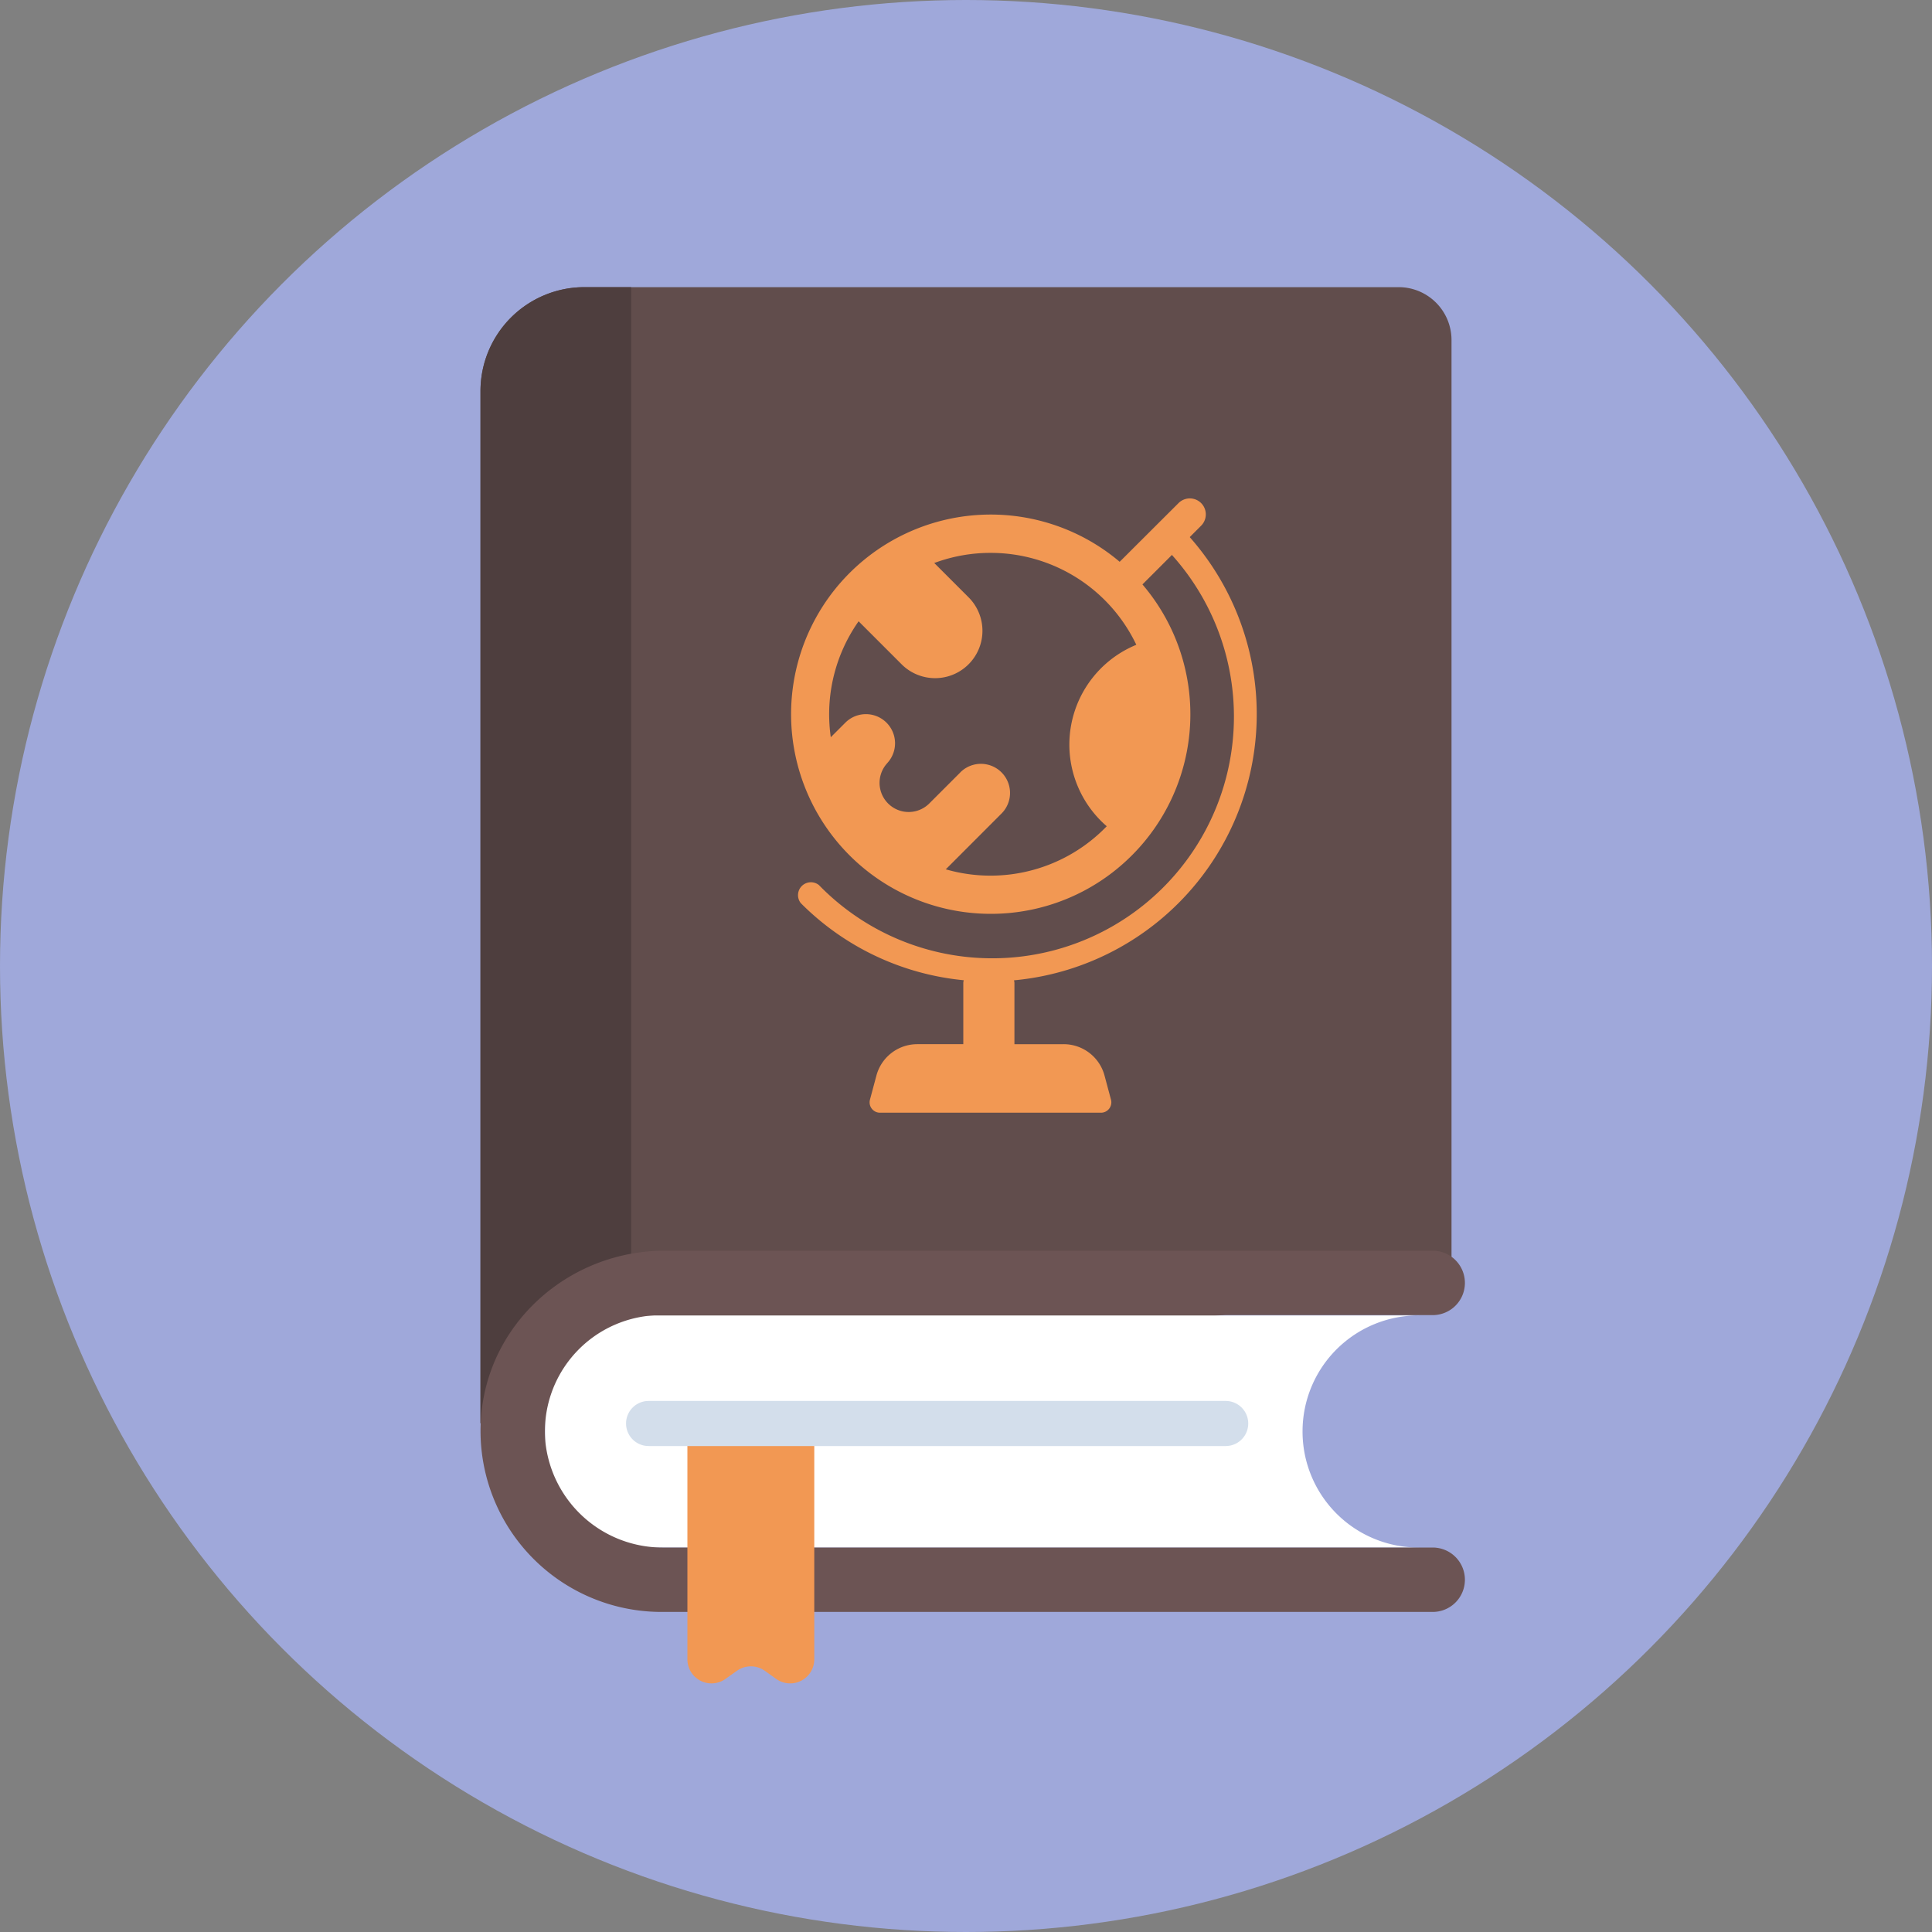 <svg xmlns="http://www.w3.org/2000/svg" viewBox="0 0 300 300"><rect x="0" y="0" width="300" height="300" fill="#808080" stroke="none"/><defs><style>.cls-1{isolation:isolate;}.cls-2{mix-blend-mode:multiply;}.cls-3{fill:#9fa8da;}.cls-4{fill:#614d4c;}.cls-5{fill:#4e3e3e;}.cls-6{fill:#fff;}.cls-7{fill:#6c5454;}.cls-8{fill:#f29853;}.cls-9{fill:#d3deeb;}</style></defs><title>geography</title><g class="cls-1"><g id="Layer_2" data-name="Layer 2"><g id="Layer_3" data-name="Layer 3" class="cls-2"><circle class="cls-3" cx="150" cy="150" r="150"/><path class="cls-4" d="M225.39,199,74.61,221V60.73A16.14,16.14,0,0,1,90.75,44.59H217.18a8.21,8.21,0,0,1,8.21,8.2Z"/><path class="cls-5" d="M98,44.59H90.75A16.14,16.14,0,0,0,74.61,60.73V221L98,217.62Z"/><path class="cls-6" d="M202.26,222.26h0a18,18,0,0,1,18.05-18H84.63V240.3H220.31A18,18,0,0,1,202.26,222.26Z"/><path class="cls-7" d="M222.47,240.3H103.08a18.31,18.31,0,0,1-18.39-16.36,18.06,18.06,0,0,1,18-19.73H222.47a5,5,0,0,0,5-5h0a5,5,0,0,0-5-5H103.2c-14.2,0-26.57,10.35-28.36,24.44a28.11,28.11,0,0,0,27.82,31.65H222.47a5,5,0,0,0,5-5h0A5,5,0,0,0,222.47,240.3Z"/><path class="cls-8" d="M120.54,260.71l-1.78-1.27a3.74,3.74,0,0,0-4.33,0l-1.79,1.27a3.74,3.74,0,0,1-5.9-3V221h19.7v36.62A3.74,3.74,0,0,1,120.54,260.71Z"/><path class="cls-9" d="M190.36,224.54H100.75a3.5,3.5,0,1,1-.07-7h89.61a3.5,3.5,0,1,1,.07,7Z"/><path class="cls-8" d="M153.82,141.9a31,31,0,1,1,21.93-9.07h0A30.89,30.89,0,0,1,153.82,141.9Zm0-56.05a25.06,25.06,0,1,0,17.72,42.77h0a25.05,25.05,0,0,0-17.72-42.77Z"/><path class="cls-8" d="M153.7,152.4a41.23,41.23,0,0,1-29.35-12.16,2,2,0,0,1,2.81-2.81,37.53,37.53,0,1,0,53.07-53.07A2,2,0,0,1,183,81.55,41.51,41.51,0,0,1,153.7,152.4Z"/><path class="cls-8" d="M173.52,93.55a2.48,2.48,0,0,1-1.75-4.23L183,78.12a2.48,2.48,0,0,1,3.51,3.51l-11.19,11.2A2.5,2.5,0,0,1,173.52,93.55Z"/><path class="cls-8" d="M172.52,170.78l-1-3.73a6.57,6.57,0,0,0-6.36-4.91h-7.64v-9.55a4,4,0,0,0-7.94,0v9.55h-7.14a6.57,6.57,0,0,0-6.36,4.91l-1,3.73a1.61,1.61,0,0,0,1.55,2H171A1.61,1.61,0,0,0,172.52,170.78Z"/><path class="cls-8" d="M149.12,119.94l-4.82,4.82a4.52,4.52,0,0,1-6.4-6.39l-.24.24a4.52,4.52,0,0,0-6.4-6.39l-5.6,5.6A28.09,28.09,0,0,0,144.85,137l10.66-10.67a4.52,4.52,0,0,0-6.39-6.4Z"/><path class="cls-8" d="M131.12,94.27l8.88,8.88a7.35,7.35,0,0,0,10.4-10.4l-7.66-7.66a28,28,0,0,0-8.87,6A28.54,28.54,0,0,0,131.12,94.27Z"/><path class="cls-8" d="M166.05,115.62A16.76,16.76,0,0,0,174.21,130a28.06,28.06,0,0,0,5-30.74A16.76,16.76,0,0,0,166.05,115.62Z"/></g></g></g></svg>